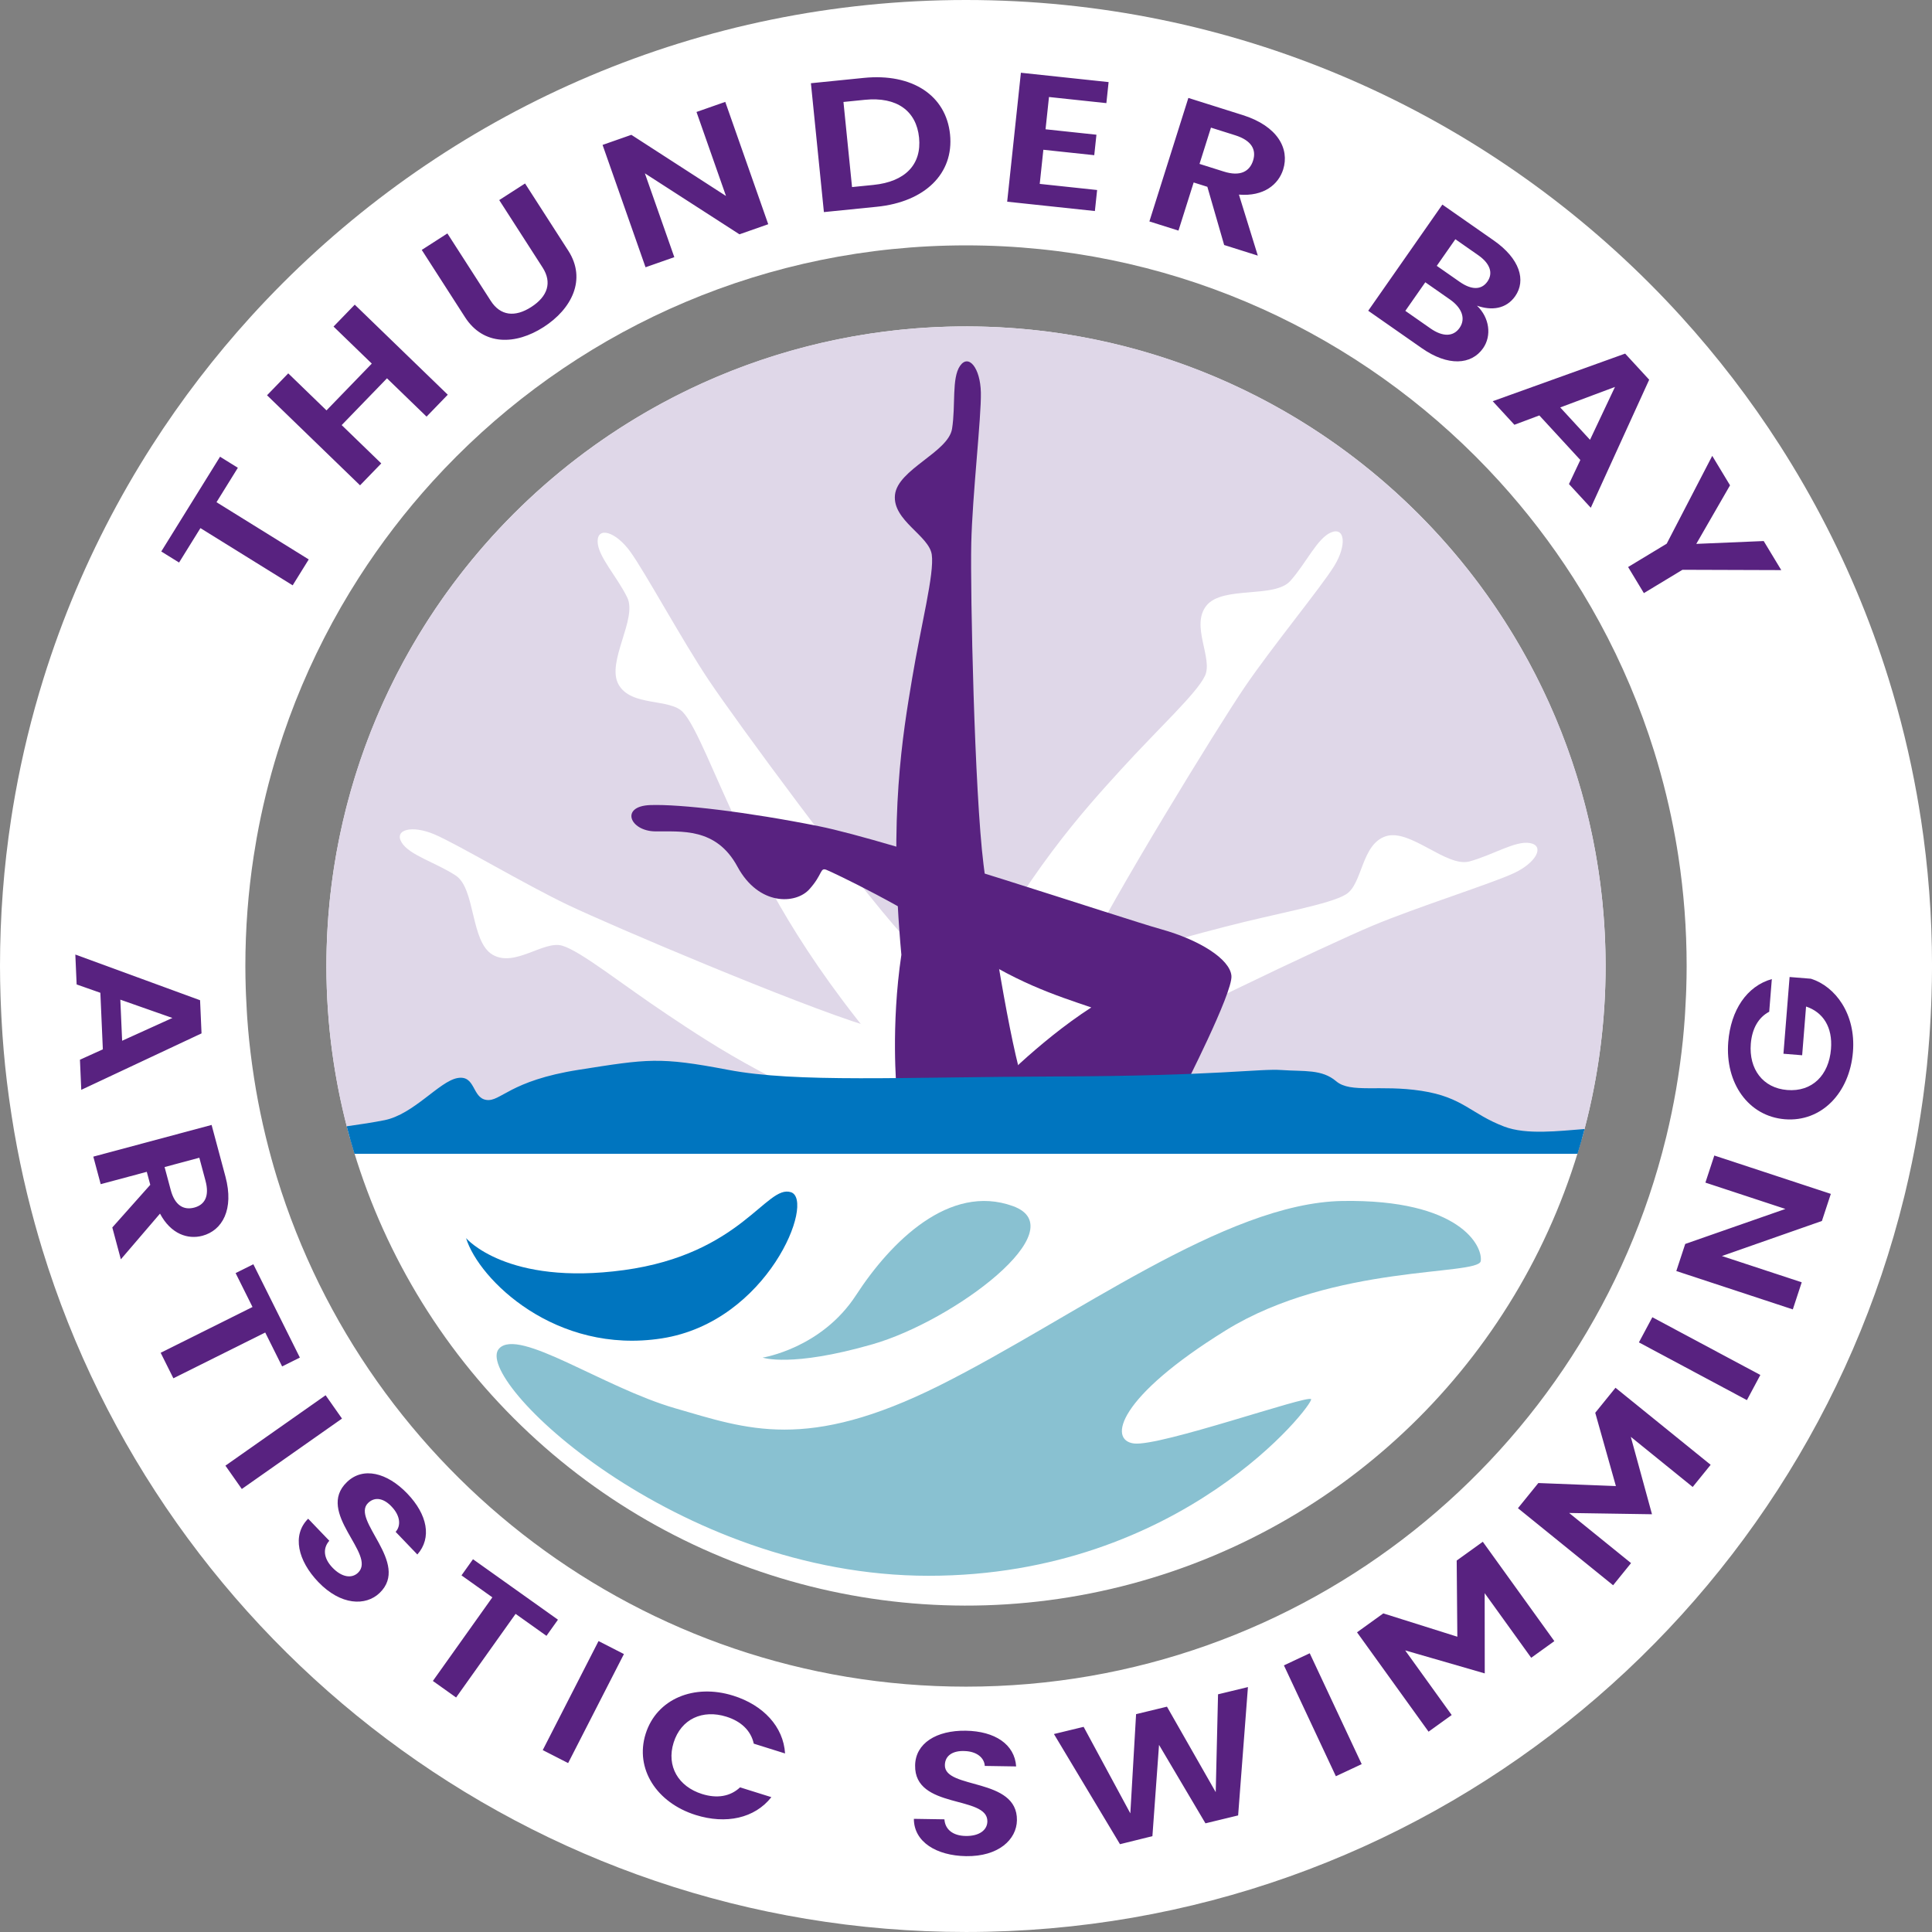 <?xml version="1.0" encoding="UTF-8"?>
<svg id="Layer_1_copy" xmlns="http://www.w3.org/2000/svg" version="1.1" viewBox="0 0 300 300">
  <rect x="0" y="0" width="300" height="300" fill="#808080" stroke="none"/>
  <!-- Generator: Adobe Illustrator 29.4.0, SVG Export Plug-In . SVG Version: 2.1.0 Build 152)  -->
  <defs>
    <style>
      .st0 {
        fill: #0075bf;
      }

      .st1 {
        fill: #dfd7e8;
      }

      .st2 {
        fill: #582280;
      }

      .st3 {
        fill: #fff;
      }

      .st4 {
        fill: #89c1d1;
      }
    </style>
  </defs>
  <g>
    <circle class="st3" cx="150" cy="150" r="99.315" transform="translate(-62.132 150) rotate(-45)"/>
    <path class="st1" d="M150,50.685c-54.85,0-99.315,44.465-99.315,99.315,0,9.272,1.275,18.245,3.651,26.758h191.328c2.376-8.514,3.651-17.487,3.651-26.758,0-54.85-44.465-99.315-99.315-99.315Z"/>
    <path class="st3" d="M165.679,170.152c-3.423-1.848-17.769-16.373-25.394-24.785-7.626-8.412-26.064-33.525-30.213-39.722-4.148-6.197-9.992-16.974-12.249-20.045-2.257-3.071-5.034-3.855-5.024-1.534.01,2.321,2.98,5.398,4.599,8.715,1.62,3.316-3.298,10.008-1.353,13.501,1.945,3.493,7.957,2.107,10.009,4.309,2.052,2.203,4.879,9.834,8.581,17.559,3.702,7.725,9.249,19.519,23.251,36.006,5.022,10.038,7.188,9.628,7.188,9.628l22.421.254s1.606-2.038-1.817-3.886Z"/>
    <path class="st3" d="M168.982,167.606c-3.887.159-23.638-5.003-34.49-8.341-10.852-3.338-39.53-15.514-46.261-18.724-6.731-3.21-17.259-9.491-20.768-10.979-3.509-1.488-6.297-.744-5.103,1.247,1.194,1.991,5.318,3.12,8.405,5.144,3.086,2.024,2.275,10.289,5.731,12.299,3.456,2.01,7.917-2.252,10.807-1.406,2.89.846,9.217,5.964,16.345,10.715,7.128,4.751,17.92,12.059,38.378,19.084,9.443,6.066,40.576-3.281,40.576-3.281l-10.071-3.342s.34-2.572-3.547-2.413Z"/>
    <path class="st3" d="M237.601,130.917c-2.28-.434-5.868,1.893-9.433,2.848-3.565.956-9.193-5.151-12.993-3.909-3.8,1.242-3.589,7.407-6.144,9.001-2.555,1.593-10.586,2.909-18.876,5.066-8.29,2.157-20.928,5.346-39.787,15.938-.759.211-1.459.418-2.116.621l8.059,12.966c4.281-2.821,8.614-5.569,12.04-7.642,9.715-5.877,37.89-19.174,44.766-22.061,6.876-2.887,18.571-6.563,22.017-8.191,3.446-1.628,4.746-4.204,2.466-4.638Z"/>
    <path class="st3" d="M206.698,82.669c-2.147.883-3.88,4.792-6.343,7.541-2.463,2.749-10.513.711-13.017,3.827-2.504,3.117,1.043,8.165-.226,10.895-1.268,2.731-7.275,8.221-13.039,14.559-5.764,6.337-14.604,15.915-24.608,35.093-3.128,3.559-4.118,11.351-4.218,19.168l11.972.154c2.894-7.412,7.376-17.567,10.555-24.172,4.924-10.231,21.251-36.765,25.432-42.941,4.181-6.176,11.965-15.645,13.961-18.893,1.996-3.247,1.677-6.115-.47-5.232Z"/>
    <path class="st2" d="M159.267,169.137c-1.74-3.479-5.136-23.61-6.544-34.876-1.408-11.266-2.071-42.414-1.905-49.87.166-7.456,1.574-19.633,1.491-23.444-.083-3.811-1.905-6.047-3.231-4.142-1.325,1.905-.663,6.13-1.243,9.775-.58,3.645-8.45,6.296-8.864,10.272-.415,3.976,5.302,6.296,5.716,9.278.414,2.982-1.657,10.852-3.065,19.302-1.408,8.45-3.645,21.29-1.657,42.829-1.657,11.101-.743,20.876-.743,20.876l19.299,4.225s2.485-.746.746-4.225Z"/>
    <path class="st0" d="M72.368,192.25s6.296,7.456,24.521,4.97c18.225-2.485,22.118-13.337,25.929-12.095s-3.562,20.13-20.047,22.698c-16.485,2.568-28.414-9.113-30.402-15.574Z"/>
    <path class="st4" d="M118.427,210.806s9.112-1.408,14.497-9.692c5.385-8.284,14.497-17.397,24.355-13.834,9.858,3.562-9.112,17.811-21.787,21.456-12.675,3.645-17.065,2.071-17.065,2.071Z"/>
    <path class="st4" d="M77.504,209.398c3.057-3.292,16.154,6.047,27.337,9.278s20.379,6.793,41.089-3.562c20.71-10.355,44.32-28.344,62.545-28.628,18.225-.284,21.787,7.006,21.456,9.326-.331,2.32-22.864.414-39.598,10.769-16.734,10.355-18.308,17.065-14.249,17.562,4.059.497,27.089-7.621,27.503-6.876.414.746-20.047,27.42-59.397,27.42s-70.994-30.651-66.687-35.29Z"/>
    <path class="st2" d="M100.975,125.011c-4.724.169-3.203,4.032.773,4.087,3.976.055,9.444-.663,12.758,5.468,3.314,6.13,9.057,5.854,11.156,3.534,2.099-2.319,1.657-3.424,2.651-3.037.994.387,12.647,5.909,20.821,11.653s14.801,7.842,20.324,9.72c-8.395,5.412-15.685,13.144-15.685,13.144l15.132,3.866,14.801-4.197s7.732-15.105,7.511-17.715c-.221-2.609-4.97-5.591-10.935-7.248-5.965-1.657-42.102-13.788-53.148-15.997-11.045-2.209-21.519-3.443-26.158-3.278Z"/>
    <path class="st0" d="M233.575,174.936c-5.219-1.988-6.379-4.556-12.84-5.55-6.462-.994-11.018.414-13.254-1.491-2.237-1.905-4.97-1.491-8.45-1.74-3.479-.249-9.941.911-34.544.994-24.604.083-40.758,1.007-51.444-1.029-10.686-2.036-12.426-1.692-23.195,0-10.769,1.692-12.095,5.005-14.331,4.674-2.237-.331-1.657-3.893-4.473-3.396-2.817.497-6.793,5.633-11.349,6.544-1.654.331-3.8.662-5.862.949.371,1.437.776,2.859,1.208,4.27h189.922c.39-1.272.754-2.555,1.094-3.848-3.982.298-9.026.939-12.48-.377Z"/>
  </g>
  <g>
    <path class="st3" d="M298.272,127.156c-.19-1.241-.395-2.478-.614-3.709-1.1-6.156-2.575-12.182-4.401-18.053-.73-2.348-1.517-4.672-2.358-6.97-1.682-4.595-3.583-9.084-5.69-13.456-.527-1.093-1.066-2.178-1.618-3.257-2.209-4.312-4.62-8.503-7.221-12.561-4.552-7.101-9.687-13.793-15.336-20.008-1.614-1.776-3.27-3.513-4.967-5.209C228.921,16.789,191.421,0,150,0S71.079,16.789,43.934,43.934c-1.697,1.697-3.353,3.434-4.967,5.209-5.649,6.216-10.784,12.907-15.336,20.008-2.601,4.058-5.013,8.249-7.221,12.561-.552,1.078-1.092,2.164-1.618,3.257-2.107,4.372-4.007,8.861-5.69,13.456-.841,2.297-1.628,4.621-2.358,6.97-1.826,5.871-3.301,11.897-4.401,18.053-.22,1.231-.425,2.468-.615,3.709C.59,134.605,0,142.233,0,150H0c0,1.577.033,3.146.081,4.711.014.44.033.879.05,1.318.048,1.211.11,2.417.187,3.62.025.389.046.778.074,1.166.113,1.58.245,3.155.406,4.721.003.027.006.054.009.081.159,1.539.348,3.07.554,4.595.043.321.089.641.135.961.195,1.378.407,2.75.639,4.115.031.18.058.361.09.541.553,3.189,1.211,6.341,1.962,9.457.046.19.092.379.139.569.677,2.759,1.425,5.489,2.252,8.185,0,0,0,0,0,.001,18.817,61.349,75.908,105.957,143.424,105.957,70.483,0,129.601-48.617,145.676-114.144.047-.189.093-.379.139-.569.751-3.116,1.409-6.269,1.962-9.457.031-.18.059-.361.09-.541.232-1.365.444-2.737.639-4.115.045-.32.091-.64.135-.961.205-1.525.395-3.056.554-4.595.003-.027.006-.054.009-.081.161-1.566.293-3.141.406-4.721.028-.388.049-.778.074-1.166.076-1.203.139-2.41.187-3.62.017-.439.036-.878.05-1.318.048-1.565.081-3.134.081-4.711h0c0-7.767-.59-15.395-1.728-22.844ZM261.902,150c0,1.176-.024,2.347-.06,3.514-.01.328-.024.656-.037.983-.036.903-.082,1.803-.139,2.701-.018.29-.034.581-.055.87-.084,1.179-.183,2.354-.303,3.522-.002.02-.005.04-.007.061-.119,1.148-.26,2.29-.413,3.428-.032.239-.067.478-.1.717-.145,1.028-.304,2.051-.477,3.07-.023.134-.044.269-.067.404-.413,2.379-.903,4.731-1.464,7.055-.034.142-.069.283-.104.424-11.992,48.883-56.095,85.153-108.676,85.153-50.367,0-92.958-33.278-106.996-79.046,0,0,0,0,0-.001-.617-2.011-1.175-4.048-1.68-6.106-.035-.141-.069-.283-.104-.424-.561-2.325-1.051-4.676-1.464-7.055-.023-.134-.044-.269-.067-.404-.173-1.019-.331-2.042-.476-3.07-.034-.239-.068-.478-.1-.717-.153-1.138-.294-2.28-.413-3.428-.002-.02-.005-.04-.007-.061-.12-1.168-.219-2.343-.303-3.522-.021-.289-.037-.58-.055-.87-.057-.897-.103-1.798-.139-2.701-.013-.328-.027-.655-.037-.983-.036-1.167-.06-2.338-.06-3.514h0c0-5.794.44-11.485,1.289-17.042.142-.926.294-1.848.458-2.767.82-4.592,1.921-9.088,3.283-13.468.545-1.752,1.132-3.485,1.759-5.199,1.255-3.428,2.673-6.777,4.245-10.038.393-.815.795-1.625,1.207-2.429,1.648-3.217,3.447-6.344,5.387-9.37,3.396-5.297,7.226-10.289,11.441-14.926,1.204-1.325,2.44-2.621,3.705-3.886,20.25-20.25,48.226-32.775,79.127-32.775s58.876,12.525,79.127,32.775c1.266,1.266,2.501,2.562,3.705,3.886,4.214,4.637,8.045,9.629,11.441,14.926,1.941,3.027,3.739,6.154,5.387,9.37.412.804.814,1.614,1.207,2.429,1.571,3.261,2.989,6.611,4.245,10.038.628,1.714,1.214,3.447,1.759,5.199,1.362,4.38,2.463,8.875,3.283,13.468.164.918.317,1.841.458,2.767.849,5.557,1.289,11.248,1.289,17.042h0Z"/>
    <path class="st2" d="M25.041,85.634l9.127-14.713,2.766,1.716-3.316,5.345,14.322,8.885-2.496,4.023-14.322-8.885-3.316,5.345-2.766-1.717ZM41.464,61.377l3.294-3.402,5.939,5.75,7.034-7.266-5.939-5.75,3.294-3.402,14.444,13.984-3.294,3.402-6.146-5.95-7.034,7.266,6.146,5.95-3.294,3.402-14.444-13.984ZM65.489,38.808l3.982-2.561,6.733,10.468c1.496,2.326,3.754,2.587,6.286.958,2.56-1.647,3.259-3.809,1.763-6.136l-6.733-10.468,4.01-2.579,6.717,10.444c2.868,4.459.516,9.054-3.835,11.853-4.351,2.799-9.338,2.923-12.206-1.536l-6.717-10.444ZM112.619,15.82l6.672,18.997-4.468,1.568-14.688-9.47,4.572,13.018-4.468,1.567-6.672-18.997,4.468-1.567,14.697,9.497-4.581-13.046,4.467-1.567ZM147.524,20.883c.61,6.049-3.874,10.468-11.378,11.224l-8.211.827-2.017-20.011,8.211-.827c7.504-.756,12.782,2.708,13.395,8.786ZM135.634,28.713c4.947-.498,7.497-3.188,7.078-7.345s-3.464-6.37-8.41-5.871l-3.331.336,1.332,13.216,3.331-.335ZM171.797,16.013l-8.912-.95-.534,5.013,7.903.842-.339,3.18-7.903-.842-.563,5.299,8.911.95-.347,3.265-13.62-1.451,2.131-20.023,13.62,1.451-.347,3.266ZM192.978,17.871c5.418,1.709,7.287,5.228,6.273,8.443-.737,2.335-2.998,4.22-6.871,3.905l2.933,9.474-5.225-1.648-2.609-9.039-2.128-.671-2.358,7.473-4.516-1.424,6.051-19.177,8.45,2.665ZM191.811,21.008l-3.774-1.19-1.777,5.632,3.773,1.19c2.516.793,4,.023,4.546-1.708.537-1.703-.253-3.131-2.769-3.924ZM220.802,54.081l-8.345-5.828,11.514-16.485,7.985,5.576c4.048,2.827,5.04,6.19,3.324,8.646-1.402,2.008-3.691,2.272-5.939,1.475,1.959,1.86,2.308,4.669.955,6.605-1.831,2.621-5.475,2.818-9.494.01ZM225.146,46.503l-3.825-2.672-3.102,4.44,3.909,2.73c1.885,1.317,3.539,1.312,4.512-.082.989-1.417.392-3.1-1.494-4.417ZM229.537,39.626l-3.549-2.478-2.887,4.133,3.549,2.478c1.83,1.278,3.378,1.305,4.319-.041.923-1.323.398-2.814-1.432-4.092ZM256.084,58.963l-9.067,19.883-3.389-3.682,1.766-3.739-6.366-6.917-3.873,1.45-3.366-3.657,20.563-7.393,3.733,4.055ZM246.897,68.293l3.876-8.21-8.502,3.184,4.626,5.026ZM265.877,70.786l2.762,4.573-5.241,9.095,10.469-.442,2.728,4.515-15.344-.05-5.991,3.622-2.448-4.052,5.991-3.622,7.073-13.64ZM31.292,160.465l-18.673,8.765-.205-4.676,3.556-1.612-.386-8.782-3.683-1.295-.204-4.644,19.37,7.094.226,5.15ZM18.964,161.607l7.806-3.539-8.086-2.842.28,6.381ZM35.003,182.682c1.376,5.132-.488,8.381-3.567,9.207-2.237.599-4.885-.229-6.591-3.439l-6.079,7.097-1.327-4.948,5.896-6.623-.541-2.016-7.157,1.918-1.147-4.276,18.367-4.923,2.146,8.003ZM31.91,183.347l-.959-3.574-5.394,1.446.958,3.574c.639,2.382,2.004,3.162,3.662,2.718,1.631-.438,2.371-1.782,1.732-4.164ZM39.34,196.312l7.223,14.492-2.755,1.373-2.624-5.265-14.262,7.108-1.975-3.962,14.262-7.108-2.624-5.265,2.755-1.373ZM50.56,216.653l2.545,3.623-15.556,10.934-2.545-3.623,15.556-10.934ZM47.851,235.826l3.283,3.423c-1.013,1.147-.931,2.69.492,4.173,1.445,1.506,2.986,1.736,3.969.793,2.968-2.848-6.7-9.347-1.705-14.097,2.477-2.377,6.203-1.482,9.355,1.804,3.13,3.263,3.84,6.877,1.56,9.459l-3.371-3.514c.839-.936.736-2.46-.557-3.848-1.165-1.293-2.593-1.719-3.713-.644-2.752,2.641,6.617,9.339,1.781,13.979-2.162,2.075-6.035,1.935-9.515-1.694-3.174-3.309-4.131-7.298-1.58-9.834ZM73.446,242.116l13.193,9.389-1.785,2.508-4.793-3.411-9.237,12.984-3.608-2.567,9.238-12.984-4.793-3.411,1.785-2.508ZM92.94,254.824l3.942,2.016-8.663,16.93-3.942-2.016,8.663-16.93ZM113.846,263.299c4.678,1.465,7.805,4.814,8.058,8.976l-4.859-1.522c-.45-2.053-1.992-3.479-4.256-4.188-3.682-1.153-7.033.338-8.19,4.029-1.148,3.665.744,6.827,4.426,7.981,2.264.709,4.343.419,5.893-1.037l4.859,1.522c-2.591,3.299-7.062,4.24-11.74,2.774-6.066-1.9-9.487-7.168-7.784-12.601s7.526-7.834,13.592-5.933ZM141.904,282.428l4.744.076c.102,1.527,1.256,2.553,3.312,2.585,2.087.033,3.336-.901,3.357-2.262.065-4.113-11.359-1.814-11.218-8.704.055-3.431,3.313-5.45,7.867-5.378,4.522.071,7.59,2.109,7.82,5.545l-4.87-.077c-.075-1.254-1.23-2.253-3.127-2.311-1.739-.082-3.047.633-3.071,2.186-.061,3.813,11.295,1.867,11.189,8.567-.047,2.996-2.873,5.648-7.902,5.568-4.586-.073-8.095-2.199-8.101-5.795ZM163.655,269.259l4.61-1.115,7.252,13.433.893-15.404,4.796-1.161,7.571,13.272.36-15.192,4.642-1.123-1.523,19.929-5.073,1.228-7.21-12.182-1.028,14.176-5.035,1.246-10.256-17.106ZM199.366,258.597l4.009-1.879,8.068,17.216-4.009,1.879-8.068-17.216ZM210.718,253.464l4.081-2.937,11.496,3.622-.101-11.825,4.055-2.919,11.109,15.429-3.594,2.586-7.226-10.035.013,12.46-12.358-3.573,7.226,10.036-3.593,2.586-11.109-15.429ZM235.707,234.192l3.165-3.907,12.044.471-3.208-11.382,3.145-3.883,14.776,11.964-2.787,3.44-9.611-7.781,3.29,12.018-12.863-.197,9.611,7.782-2.786,3.44-14.776-11.964ZM254.488,208.445l2.087-3.905,16.771,8.965-2.087,3.905-16.771-8.965ZM266.199,179.429l18.091,5.956-1.384,4.206-15.531,5.443,12.397,4.081-1.384,4.207-18.091-5.956,1.384-4.206,15.556-5.435-12.423-4.09,1.384-4.206ZM274.722,157.102c-1.683.88-2.671,2.641-2.858,4.974-.316,3.94,1.881,6.878,5.656,7.181,3.856.31,6.468-2.272,6.796-6.37.273-3.405-1.236-5.715-3.872-6.594l-.606,7.566-2.906-.234.955-11.916,3.314.267c3.785,1.193,6.995,5.48,6.525,11.344-.513,6.399-4.894,10.933-10.569,10.477-5.676-.457-9.306-5.635-8.796-12.003.395-4.918,2.853-8.654,6.768-9.767l-.407,5.075Z"/>
  </g>
</svg>